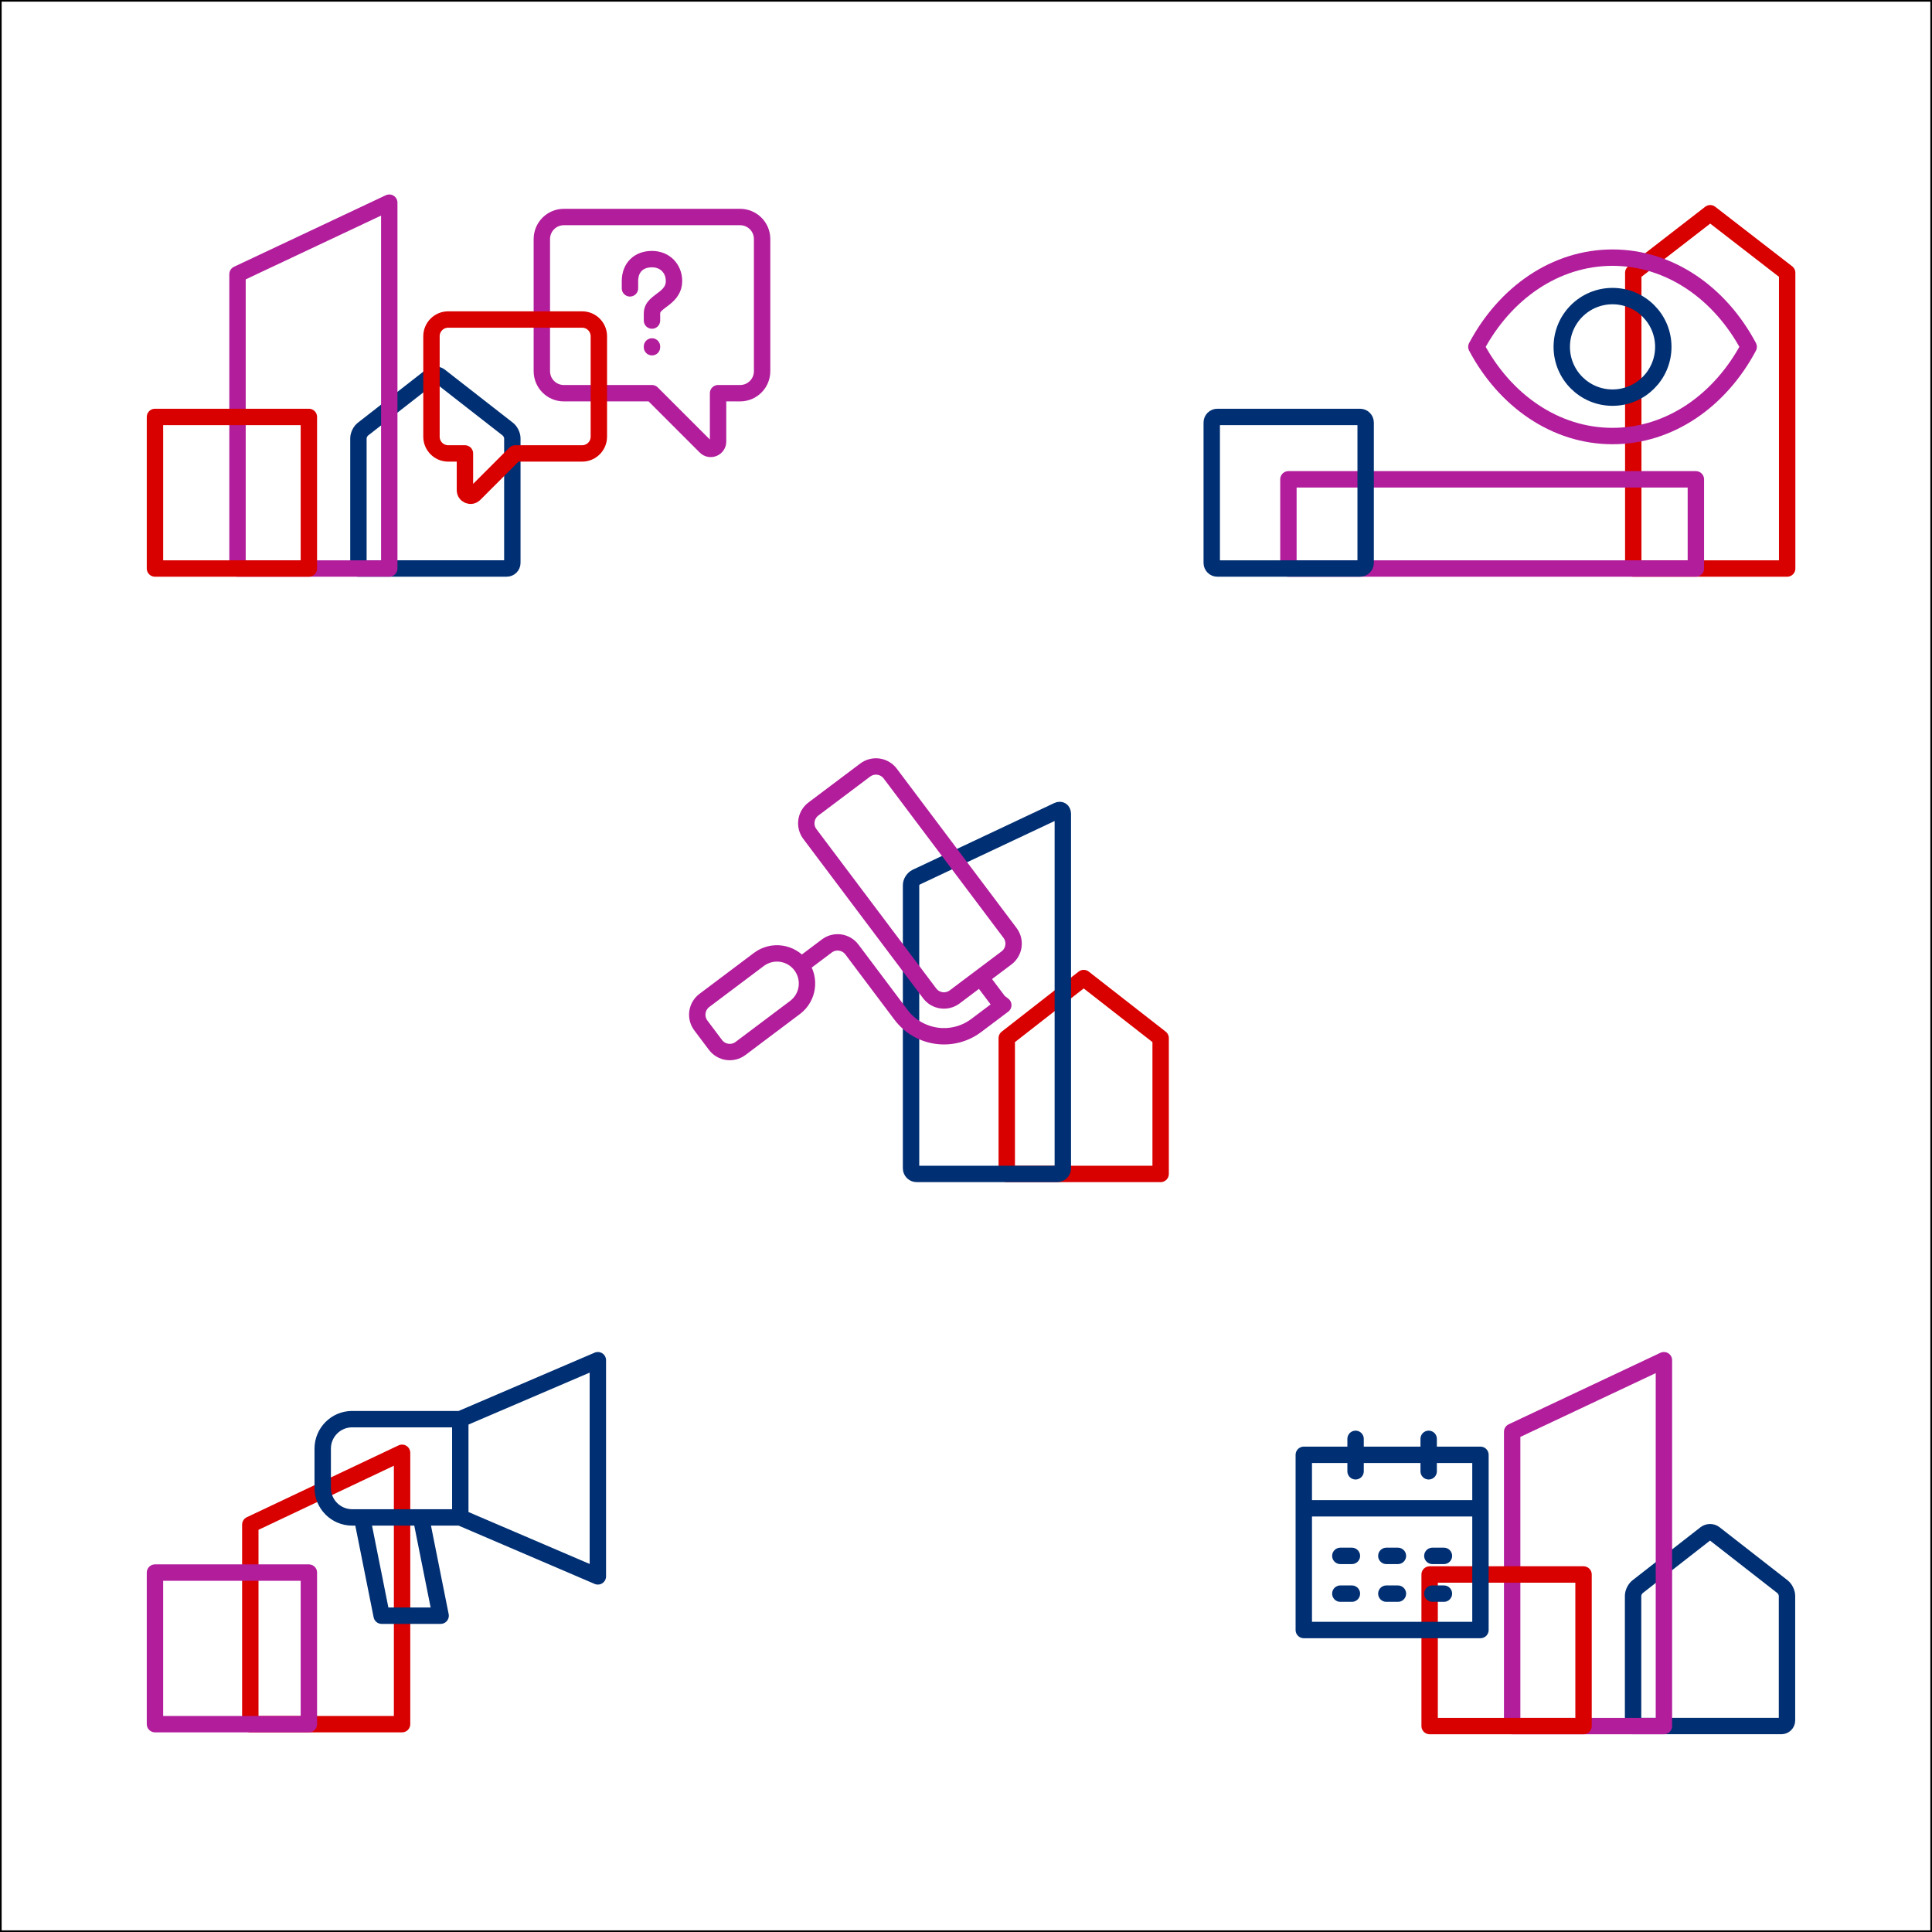 <?xml version="1.0" encoding="UTF-8"?><svg xmlns="http://www.w3.org/2000/svg" viewBox="0 0 1180 1180"><rect x="0" y="0" width="1180" height="1180" fill="#808080" stroke="none"/><g style="isolation:isolate;"><g id="b"><g id="c"><g><rect x=".5" y=".5" width="1179" height="1179" style="fill:#fff;"/><path d="M1179,1V1179H1V1H1179m1-1H0V1180H1180V0h0Z"/></g><g><g><path d="M218.91,347.23v-79.55c0-1.89,1.21-4.36,2.7-5.52l41.61-32.46c1.49-1.16,3.9-1.16,5.39,0l41.61,32.46c1.49,1.16,2.7,3.64,2.7,5.52v76.12c0,1.89-1.53,3.42-3.42,3.42h-90.58" style="fill:none; mix-blend-mode:multiply; stroke:#002f73; stroke-linecap:round; stroke-linejoin:round; stroke-width:10.01px;"/><polygon points="145.06 347.23 145.06 167.46 237.75 123.78 237.75 347.23 145.06 347.23" style="fill:none; mix-blend-mode:multiply; stroke:#b21d9c; stroke-linecap:round; stroke-linejoin:round; stroke-width:10.01px;"/><rect x="94.65" y="254.65" width="94" height="92.58" style="fill:none; mix-blend-mode:multiply; stroke:#d90000; stroke-linecap:round; stroke-linejoin:round; stroke-width:10.01px;"/></g><g style="mix-blend-mode:multiply;"><line x1="398.21" y1="211.6" x2="398.21" y2="212.07" style="fill:none; stroke:#b21d9c; stroke-linecap:round; stroke-linejoin:round; stroke-width:10.01px;"/><path d="M398.21,195.78v-4.24c0-4.48,3.49-6.14,7.75-9.55,3.31-2.65,5.7-5.71,5.7-10.28,0-7.81-5.64-13.45-13.45-13.45-7.98,0-13.45,5.01-13.45,13.45v4.41" style="fill:none; stroke:#b21d9c; stroke-linecap:round; stroke-linejoin:round; stroke-width:10.01px;"/></g><path d="M344.4,240.16h53.81l32.7,32.7c2.83,2.83,7.66,.82,7.66-3.17v-29.53h13.45c7.43,0,13.45-6.02,13.45-13.45v-80.72c0-7.43-6.02-13.45-13.45-13.45h-107.63c-7.43,0-13.45,6.02-13.45,13.45v80.72c0,7.43,6.02,13.45,13.45,13.45Z" style="fill:none; stroke:#b21d9c; stroke-linecap:round; stroke-linejoin:round; stroke-width:10.01px;"/><path d="M355.54,276.94h-40.9s-24.85,24.85-24.85,24.85c-2.15,2.15-5.82,.63-5.82-2.41v-22.44s-10.22,0-10.22,0c-5.65,0-10.22-4.58-10.22-10.22v-61.35c0-5.65,4.58-10.22,10.22-10.22h81.79c5.65,0,10.22,4.58,10.22,10.22v61.35c0,5.65-4.58,10.22-10.22,10.22Z" style="fill:none; mix-blend-mode:multiply; stroke:#d90000; stroke-linecap:round; stroke-linejoin:round; stroke-width:10.01px;"/></g><g><g><polyline points="997.54 347.23 997.54 166.61 1044.54 130.24 1091.54 166.61 1091.54 347.23 997.54 347.23" style="fill:none; mix-blend-mode:multiply; stroke:#d90000; stroke-linecap:round; stroke-linejoin:round; stroke-width:10.01px;"/><rect x="786.92" y="292.75" width="248.86" height="54.48" style="fill:none; mix-blend-mode:multiply; stroke:#b21d9c; stroke-linecap:round; stroke-linejoin:round; stroke-width:10.01px;"/><path d="M743.51,254.65h87.16c1.89,0,3.42,1.53,3.42,3.42v85.74c0,1.89-1.53,3.42-3.42,3.42h-87.16c-1.89,0-3.42-1.53-3.42-3.42v-85.74c0-1.89,1.53-3.42,3.42-3.42Z" style="fill:none; mix-blend-mode:multiply; stroke:#002f73; stroke-linecap:round; stroke-linejoin:round; stroke-width:10.01px;"/></g><g style="mix-blend-mode:multiply;"><path d="M984.88,157.36c-35.05,0-65.79,21.78-83.16,54.48,17.37,32.71,48.11,54.48,83.16,54.48s65.79-21.78,83.16-54.48c-17.37-32.71-48.11-54.48-83.16-54.48Z" style="fill:none; stroke:#b21d9c; stroke-linecap:round; stroke-linejoin:round; stroke-width:10.01px;"/><circle cx="984.88" cy="211.85" r="31.01" style="fill:none; mix-blend-mode:multiply; stroke:#002f73; stroke-linecap:round; stroke-linejoin:round; stroke-width:10.01px;"/></g></g><g><g><polygon points="152.88 1053.05 152.88 931.19 245.57 887.31 245.57 1053.05 152.88 1053.05" style="fill:none; mix-blend-mode:multiply; stroke:#d90000; stroke-linecap:round; stroke-linejoin:round; stroke-width:10.01px;"/><rect x="94.65" y="960.47" width="94" height="92.58" style="fill:none; mix-blend-mode:multiply; stroke:#b21d9c; stroke-linecap:round; stroke-linejoin:round; stroke-width:10.01px;"/></g><path d="M215.11,866.77h66.02v60.02h-66.02c-9.94,0-18.01-8.06-18.01-18.01v-24.01c0-9.94,8.06-18.01,18.01-18.01Zm6,60.02l12,60.02h36.01l-12-60.02m24.01,0l84.02,36.01v-132.04l-84.02,36.01" style="fill:none; mix-blend-mode:multiply; stroke:#002f73; stroke-linecap:round; stroke-linejoin:round; stroke-width:10.01px;"/></g><g><g><polyline points="614.89 717 614.89 634.04 661.89 597.36 708.88 634.04 708.88 717 614.89 717" style="fill:none; mix-blend-mode:multiply; stroke:#d90000; stroke-linecap:round; stroke-linejoin:round; stroke-width:10.01px;"/><path d="M559.86,717c-1.89,0-3.42-1.53-3.42-3.42v-172.93c0-1.89,1.38-4.07,3.09-4.88l86.5-40.76c1.71-.81,3.1,.07,3.1,1.96v216.61c0,1.89-1.53,3.42-3.42,3.42h-85.85Z" style="fill:none; mix-blend-mode:multiply; stroke:#002f73; stroke-linecap:round; stroke-linejoin:round; stroke-width:10.01px;"/></g><path d="M583.1,608.86c-4.83,3.63-11.68,2.66-15.31-2.17l-73.14-97.28c-3.63-4.83-2.66-11.68,2.17-15.31l31.61-23.77c4.83-3.63,11.68-2.66,15.31,2.17l73.14,97.28c3.63,4.83,2.66,11.68-2.17,15.31l-31.61,23.77Zm-93.89-19.22l15.8-11.88c4.82-3.63,11.68-2.66,15.31,2.17l30,39.9c10.87,14.46,31.46,17.38,45.92,6.51l16.54-12.44-2.74-2.11-11.14-14.81m-113.34,18.37c8.11-6.09,9.73-17.6,3.64-25.71h0c-6.09-8.11-17.6-9.74-25.71-3.64l-33.27,25.01c-4.82,3.63-5.79,10.48-2.17,15.3l8.93,11.88c3.63,4.82,10.48,5.8,15.3,2.17l33.27-25.01Z" style="fill:none; mix-blend-mode:multiply; stroke:#b21d9c; stroke-linecap:round; stroke-linejoin:round; stroke-width:10.01px;"/></g><g><g><path d="M997.43,1054.22v-79.55c0-1.89,1.21-4.36,2.7-5.52l41.61-32.46c1.49-1.16,3.9-1.16,5.39,0l41.61,32.46c1.49,1.16,2.7,3.64,2.7,5.52v76.12c0,1.89-1.53,3.42-3.42,3.42h-90.58" style="fill:none; mix-blend-mode:multiply; stroke:#002f73; stroke-linecap:round; stroke-linejoin:round; stroke-width:10.01px;"/><polygon points="923.58 1054.22 923.58 874.44 1016.27 830.76 1016.27 1054.22 923.58 1054.22" style="fill:none; mix-blend-mode:multiply; stroke:#b21d9c; stroke-linecap:round; stroke-linejoin:round; stroke-width:10.01px;"/><rect x="873.17" y="961.64" width="94" height="92.58" style="fill:none; mix-blend-mode:multiply; stroke:#d90000; stroke-linecap:round; stroke-linejoin:round; stroke-width:10.01px;"/></g><g style="mix-blend-mode:multiply;"><rect x="796.31" y="888.56" width="107.9" height="107" style="fill:none; stroke:#002f73; stroke-linecap:round; stroke-linejoin:round; stroke-width:10.01px;"/><g><line x1="818.63" y1="973.34" x2="825.69" y2="973.34" style="fill:none; stroke:#002f73; stroke-linecap:round; stroke-linejoin:round; stroke-width:10.01px;"/><line x1="846.73" y1="973.34" x2="853.8" y2="973.34" style="fill:none; stroke:#002f73; stroke-linecap:round; stroke-linejoin:round; stroke-width:10.01px;"/><line x1="874.84" y1="973.34" x2="881.9" y2="973.34" style="fill:none; stroke:#002f73; stroke-linecap:round; stroke-linejoin:round; stroke-width:10.01px;"/><line x1="818.63" y1="950.28" x2="825.69" y2="950.28" style="fill:none; stroke:#002f73; stroke-linecap:round; stroke-linejoin:round; stroke-width:10.01px;"/><line x1="846.73" y1="950.28" x2="853.8" y2="950.28" style="fill:none; stroke:#002f73; stroke-linecap:round; stroke-linejoin:round; stroke-width:10.01px;"/><line x1="874.84" y1="950.28" x2="881.9" y2="950.28" style="fill:none; stroke:#002f73; stroke-linecap:round; stroke-linejoin:round; stroke-width:10.01px;"/></g><line x1="798.06" y1="921.21" x2="902.46" y2="921.21" style="fill:none; stroke:#002f73; stroke-linecap:round; stroke-linejoin:round; stroke-width:10.01px;"/><g><line x1="827.94" y1="878.8" x2="827.94" y2="898.62" style="fill:none; stroke:#002f73; stroke-linecap:round; stroke-linejoin:round; stroke-width:10.01px;"/><line x1="872.58" y1="878.8" x2="872.58" y2="898.62" style="fill:none; stroke:#002f73; stroke-linecap:round; stroke-linejoin:round; stroke-width:10.01px;"/></g></g></g></g></g></g></svg>